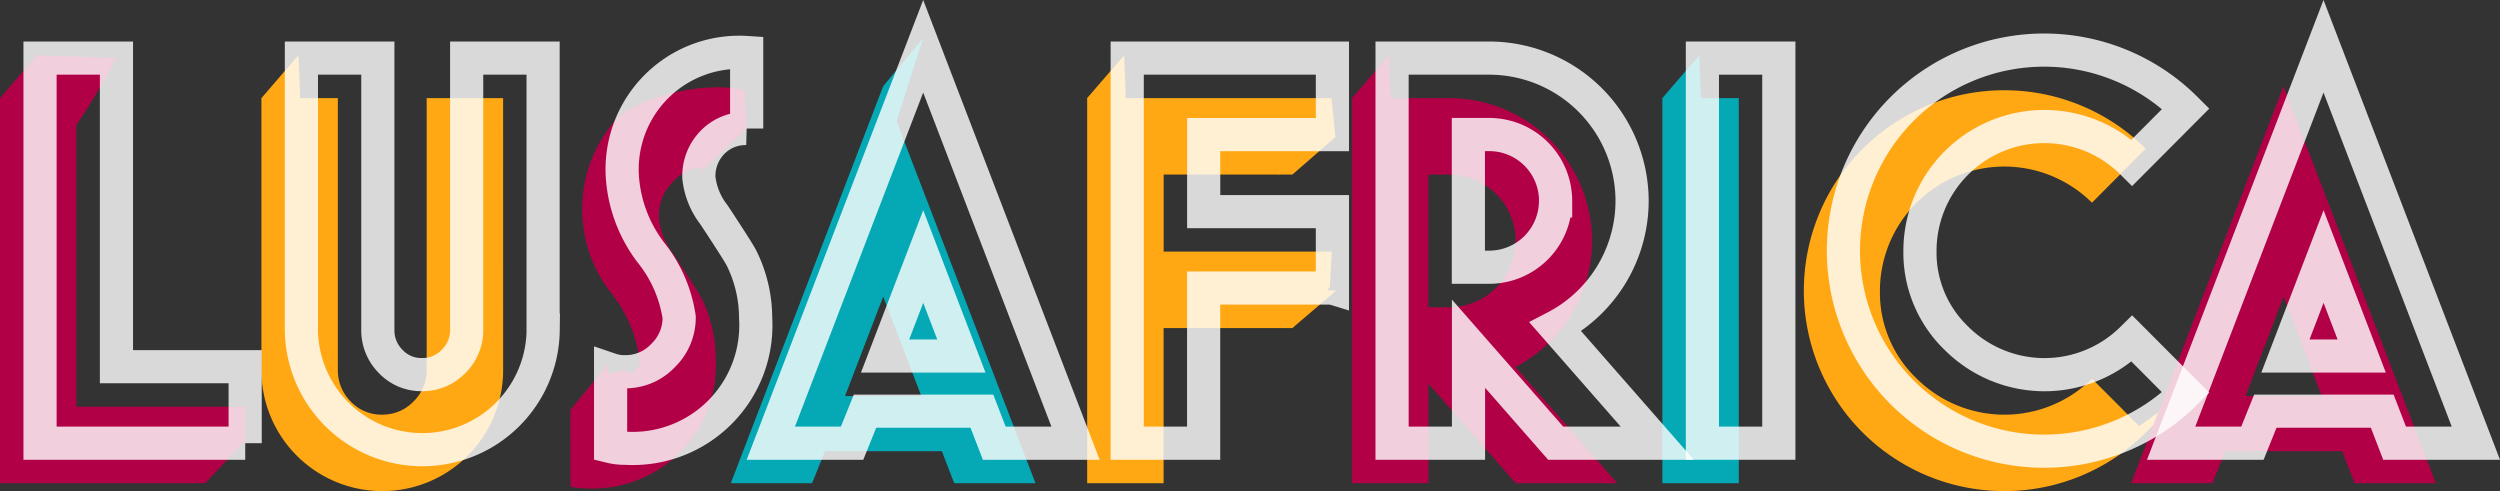 <svg xmlns="http://www.w3.org/2000/svg" viewBox="0 0 150.735 29.612">
  <rect x="0" y="0" width="150.735" height="29.612" fill="#333333" stroke="none"/>
  <defs>
    <style>
      .cls-1 {
        fill: #b20047;
      }

      .cls-2 {
        fill: #ffa813;
      }

      .cls-3 {
        fill: #05a9b5;
      }

      .cls-4 {
        fill: none;
        stroke: rgba(255,255,255,0.81);
        stroke-miterlimit: 10;
        stroke-width: 2px;
      }
    </style>
  </defs>
  <g id="Logo" transform="translate(0 2.289)">
    <path id="Tracé_115" data-name="Tracé 115" class="cls-1" d="M0,30.893,2.231,28.3l4.791.179S4.239,33.745,2.816,34.5c-.322.172-1.174-2.94-1.229-2.94A8.285,8.285,0,0,1,0,30.893Z" transform="translate(0 -27.265)"/>
    <path id="Tracé_116" data-name="Tracé 116" class="cls-1" d="M12.372,122.419H0V99.2H4.608v18.607H14.782v2.048Z" transform="translate(0 -95.572)"/>
    <path id="Tracé_117" data-name="Tracé 117" class="cls-2" d="M431,30.893l2.235-2.593.179,4.517Z" transform="translate(-415.238 -27.265)"/>
    <path id="Tracé_118" data-name="Tracé 118" class="cls-2" d="M445.574,115.606a7.287,7.287,0,1,1-14.574,0V99.2h4.608v16.377a2.645,2.645,0,0,0,.775,1.913,2.53,2.53,0,0,0,1.887.794,2.58,2.58,0,0,0,1.9-.794,2.618,2.618,0,0,0,.794-1.913V99.2h4.608Z" transform="translate(-415.238 -95.572)"/>
    <path id="Tracé_119" data-name="Tracé 119" class="cls-1" d="M1152.5,90.725l2.871-2.7-.117-2.326Z" transform="translate(-1110.352 -82.566)"/>
    <path id="Tracé_120" data-name="Tracé 120" class="cls-1" d="M949.544,97.5a7.427,7.427,0,0,1-7.863,7.874,3.531,3.531,0,0,1-.881-.1v-4.645c.248.091,2.282-2.286,2.618-2.286.881,0,.289-.3.987.132.644-.655.527-.117.527-1a8.175,8.175,0,0,0-1.712-3.913,8.162,8.162,0,0,1,.34-10.448c1.368-1.368,5.336-2.319,7.735-1.755l-2.436,4.663a2.53,2.53,0,0,0-1.92.907,2.892,2.892,0,0,0-.823,2.121,4.4,4.4,0,0,0,.907,2.242q1.41,2.139,1.646,2.578A8.115,8.115,0,0,1,949.544,97.5Z" transform="translate(-906.394 -78.219)"/>
    <path id="Tracé_121" data-name="Tracé 121" class="cls-1" d="M940.7,545.569l2.414-2.414-.179-4.955-2.234,2.724Z" transform="translate(-906.298 -518.517)"/>
    <path id="Tracé_122" data-name="Tracé 122" class="cls-3" d="M1456,2.915,1458.414,0l-1.96,6.155Z" transform="translate(-1402.752)"/>
    <path id="Tracé_123" data-name="Tracé 123" class="cls-3" d="M1223.173,103.632h-4.9l-.746-1.931h-7.047l-.779,1.931h-4.9l9.187-23.932Zm-6.883-5.255-2.3-6-2.3,6Z" transform="translate(-1160.739 -76.785)"/>
    <path id="Tracé_124" data-name="Tracé 124" class="cls-2" d="M2029.594,159.512l-2.6,2.2L2023.9,159.3h5.507" transform="translate(-1949.883 -153.474)"/>
    <path id="Tracé_125" data-name="Tracé 125" class="cls-2" d="M2130.6,414.714l2.64-2.253-2.64-.161Z" transform="translate(-2052.682 -397.222)"/>
    <path id="Tracé_126" data-name="Tracé 126" class="cls-2" d="M1804.768,113.064h-7.76v9.355H1792.4V99.2h14.735l.23,2.352-2.593,2.256h-7.76v4.645h10.137l-.117,2.147Z" transform="translate(-1726.85 -95.572)"/>
    <path id="Tracé_127" data-name="Tracé 127" class="cls-2" d="M1792.3,30.989l2.238-2.589.176,4.787Z" transform="translate(-1726.754 -27.361)"/>
    <path id="Tracé_128" data-name="Tracé 128" class="cls-1" d="M2245.089,122.419h-6.125l-5.255-6v6H2229.1V99.2h5.862a8.623,8.623,0,0,1,8.609,8.612,8.59,8.59,0,0,1-4.619,7.6Zm-6.129-14.61a4,4,0,0,0-4-4H2233.7v8h1.254a4,4,0,0,0,4-4Z" transform="translate(-2147.579 -95.572)"/>
    <path id="Tracé_129" data-name="Tracé 129" class="cls-1" d="M2229,30.893l2.234-2.593.179,4.791Z" transform="translate(-2147.483 -27.265)"/>
    <path id="Tracé_130" data-name="Tracé 130" class="cls-3" d="M2740.6,30.893l2.235-2.593.179,4.791Z" transform="translate(-2640.373 -27.265)"/>
    <path id="Tracé_131" data-name="Tracé 131" class="cls-3" d="M2745.308,122.419H2740.7V99.2h4.608Z" transform="translate(-2640.469 -95.572)"/>
    <path id="Tracé_132" data-name="Tracé 132" class="cls-2" d="M2993.844,106.844a12.085,12.085,0,1,1,0-17.119L2990.6,92.98a7.5,7.5,0,0,0-12.785,5.325,7.157,7.157,0,0,0,2.2,5.263,7.514,7.514,0,0,0,10.587.026Z" transform="translate(-2864.467 -83.048)"/>
    <path id="Tracé_133" data-name="Tracé 133" class="cls-2" d="M3514.48,587.114l2.414-2.414-3.295,2.362Z" transform="translate(-3385.103 -563.317)"/>
    <g id="Groupe_36" data-name="Groupe 36" transform="translate(128.493 2.915)">
      <g id="Groupe_35" data-name="Groupe 35">
        <g id="Groupe_34" data-name="Groupe 34">
          <g id="Groupe_33" data-name="Groupe 33">
            <path id="Tracé_134" data-name="Tracé 134" class="cls-1" d="M3531.873,103.632h-4.9l-.746-1.931h-7.047l-.779,1.931h-4.9l9.187-23.932Zm-6.879-5.255-2.3-6-2.3,6Z" transform="translate(-3513.5 -79.7)"/>
          </g>
        </g>
      </g>
    </g>
    <g id="Groupe_38" data-name="Groupe 38" transform="translate(2.414 0.501)">
      <g id="Groupe_37" data-name="Groupe 37">
        <path id="Tracé_135" data-name="Tracé 135" class="cls-4" d="M78.372,56.419H66V33.2h4.608V51.807h7.76v4.612Z" transform="translate(-66 -32.487)"/>
        <path id="Tracé_136" data-name="Tracé 136" class="cls-4" d="M511.477,49.606a7.289,7.289,0,0,1-14.577,0V33.2h4.608V49.577a2.645,2.645,0,0,0,.775,1.913,2.53,2.53,0,0,0,1.887.794,2.58,2.58,0,0,0,1.9-.794,2.618,2.618,0,0,0,.794-1.913V33.2h4.608V49.606Z" transform="translate(-481.141 -32.487)"/>
        <path id="Tracé_137" data-name="Tracé 137" class="cls-4" d="M1015.444,39.889a7.427,7.427,0,0,1-7.863,7.874,3.532,3.532,0,0,1-.881-.1V43.016a2.551,2.551,0,0,0,.881.135,3.107,3.107,0,0,0,2.289-.984,3.181,3.181,0,0,0,.965-2.3,8.173,8.173,0,0,0-1.712-3.913,8.466,8.466,0,0,1-1.712-4.524,7.058,7.058,0,0,1,7.493-7.526v4.582a2.765,2.765,0,0,0-2.059.834,2.892,2.892,0,0,0-.823,2.121,4.4,4.4,0,0,0,.907,2.242q1.41,2.139,1.646,2.578A8.152,8.152,0,0,1,1015.444,39.889Z" transform="translate(-972.298 -23.527)"/>
        <path id="Tracé_138" data-name="Tracé 138" class="cls-4" d="M1289.173,37.632h-4.9l-.746-1.931h-7.047l-.779,1.931h-4.9l9.187-23.932Zm-6.883-5.255-2.3-6-2.3,6Z" transform="translate(-1226.739 -13.7)"/>
        <path id="Tracé_139" data-name="Tracé 139" class="cls-4" d="M1870.769,47.064h-7.761v9.355H1858.4V33.2h12.372v4.612h-7.761v4.645h7.761v4.608Z" transform="translate(-1792.85 -32.487)"/>
        <path id="Tracé_140" data-name="Tracé 140" class="cls-4" d="M2311.089,56.419h-6.125l-5.256-6v6H2295.1V33.2h5.862a8.622,8.622,0,0,1,8.609,8.613,8.587,8.587,0,0,1-4.619,7.6Zm-6.129-14.61a4,4,0,0,0-4-4H2299.7v8h1.255a4,4,0,0,0,4-4Z" transform="translate(-2213.58 -32.487)"/>
        <path id="Tracé_141" data-name="Tracé 141" class="cls-4" d="M2811.308,56.419H2806.7V33.2h4.608Z" transform="translate(-2706.469 -32.487)"/>
        <path id="Tracé_142" data-name="Tracé 142" class="cls-4" d="M3059.844,40.844A12.1,12.1,0,0,1,3039.2,32.3a12.1,12.1,0,0,1,20.644-8.576L3056.6,26.98a7.5,7.5,0,0,0-12.785,5.325,7.157,7.157,0,0,0,2.2,5.263,7.514,7.514,0,0,0,10.587.026Z" transform="translate(-2930.467 -19.962)"/>
        <path id="Tracé_143" data-name="Tracé 143" class="cls-4" d="M3597.873,37.632h-4.9l-.746-1.931h-7.047l-.78,1.931h-4.9l9.187-23.932Zm-6.883-5.255-2.3-6-2.3,6Z" transform="translate(-3451.007 -13.7)"/>
      </g>
    </g>
  </g>
</svg>

